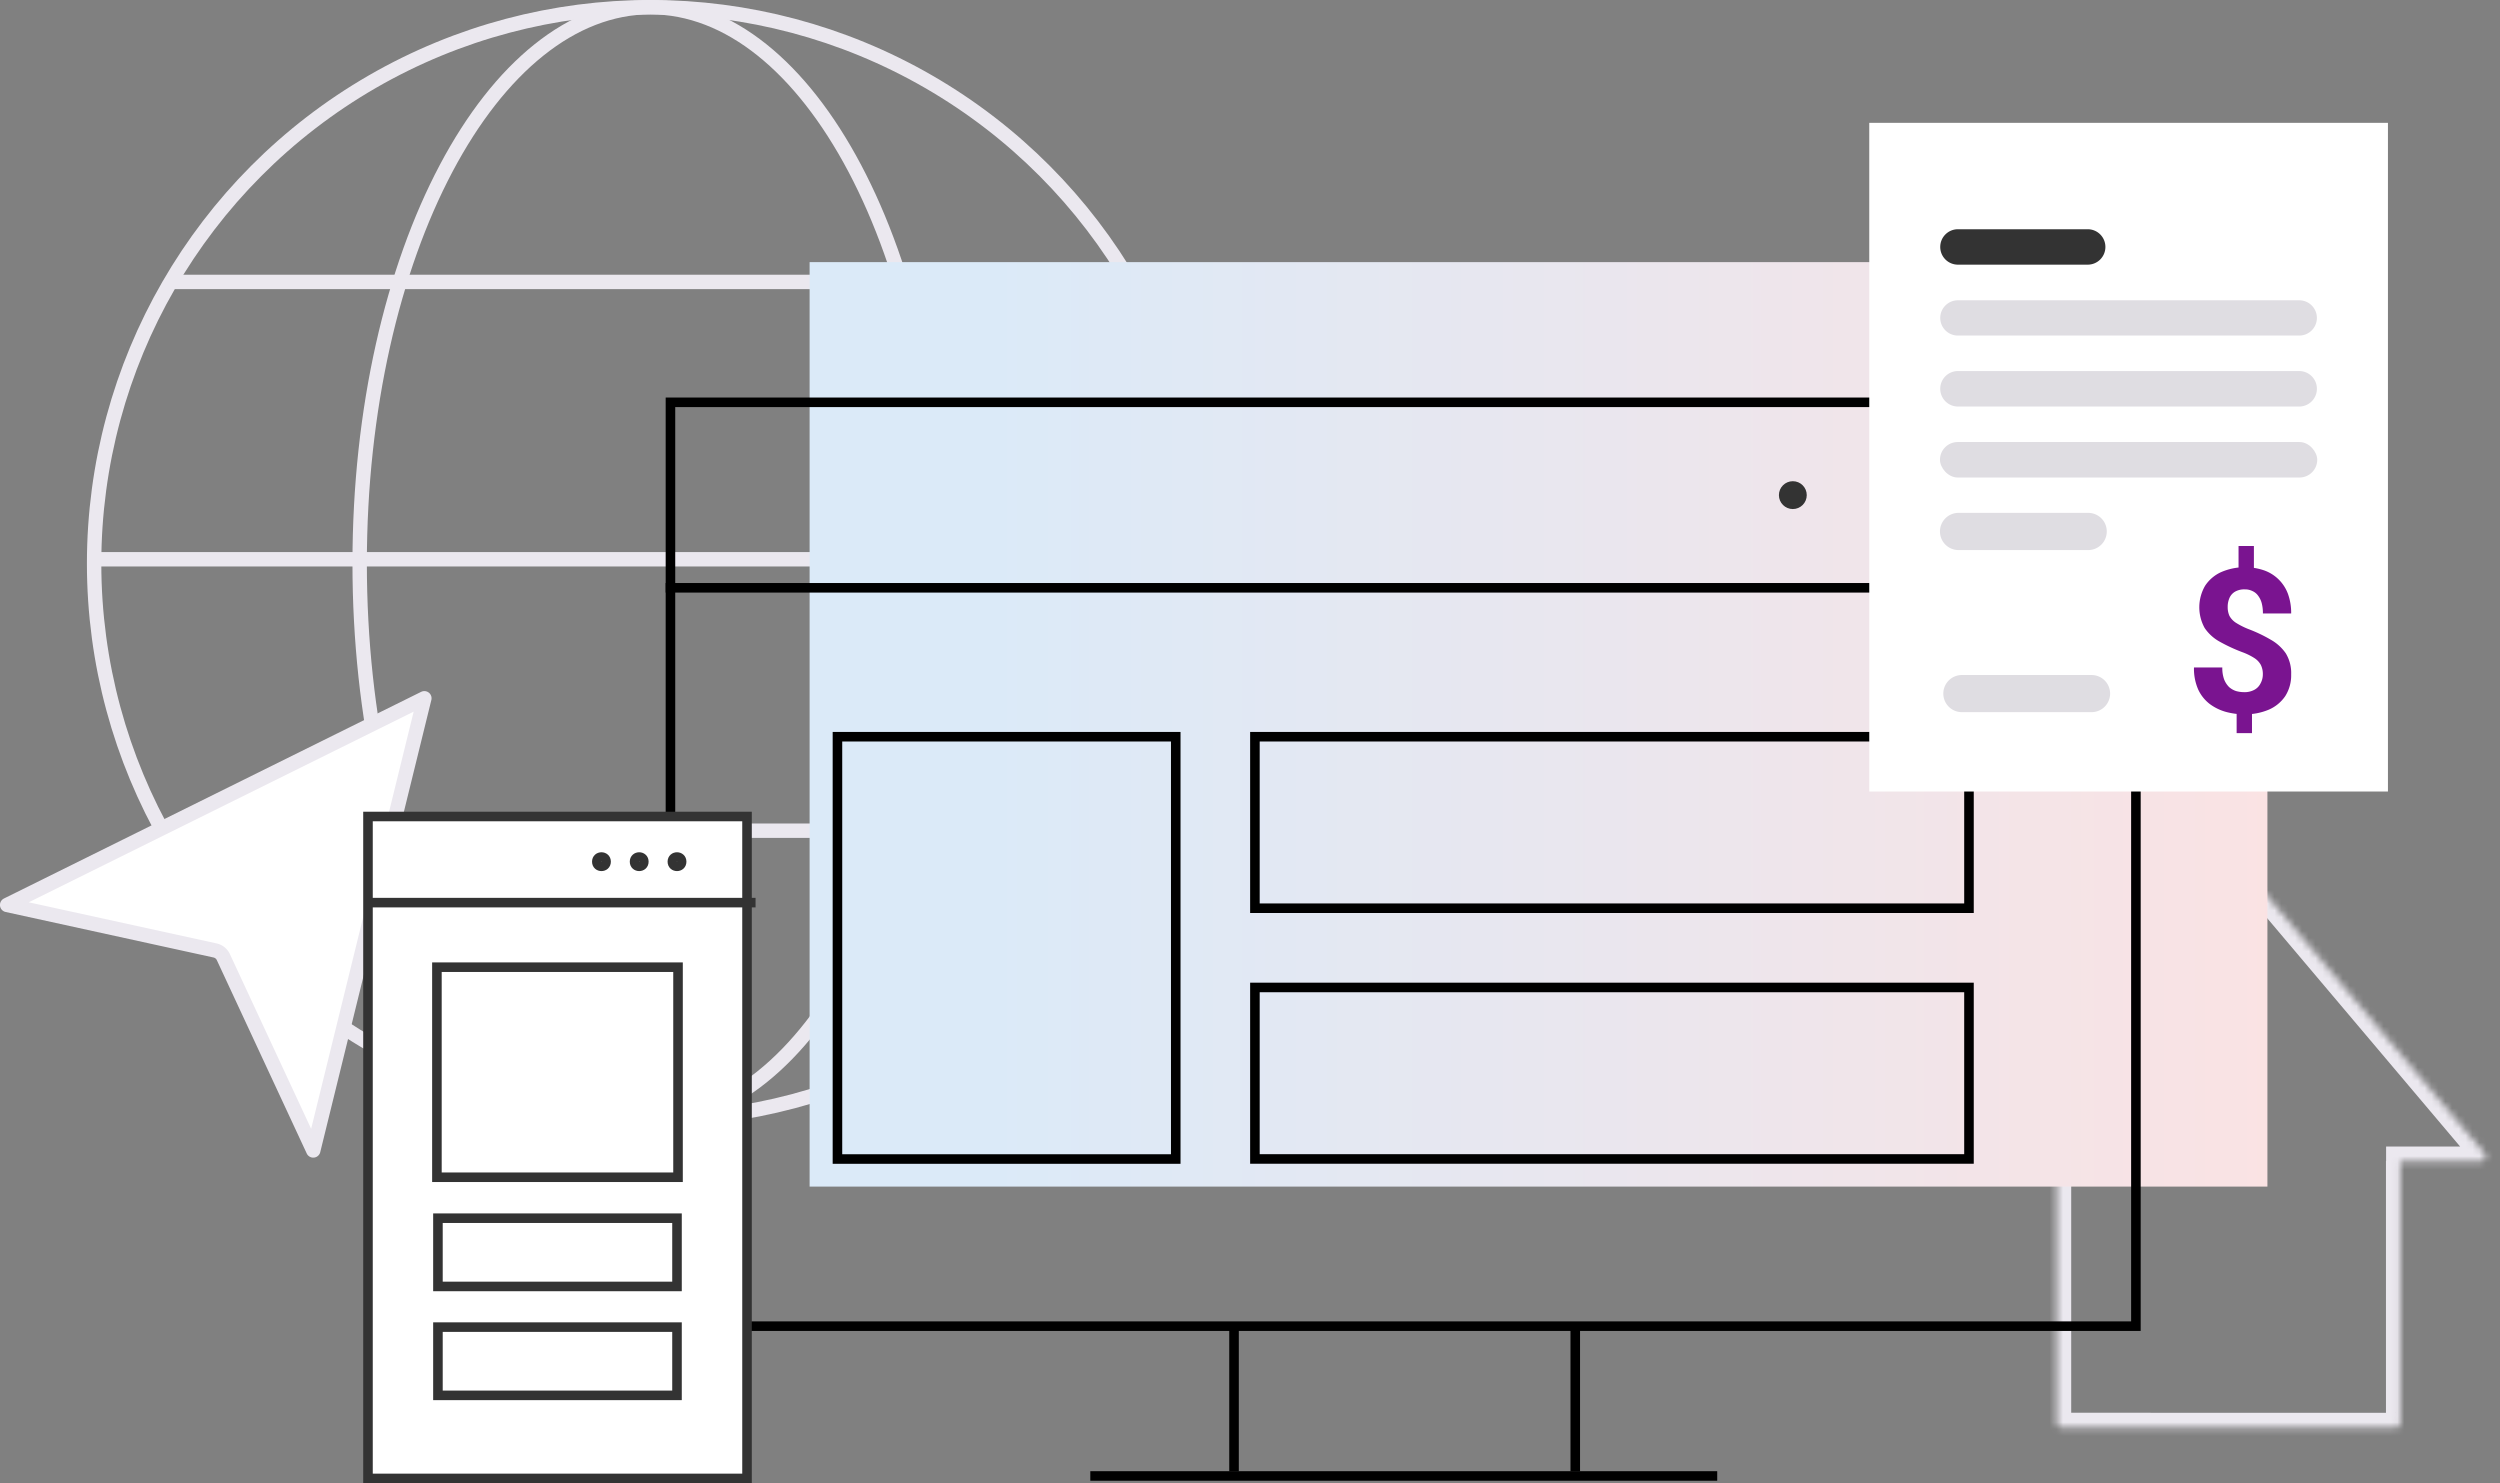 <?xml version="1.0" encoding="UTF-8"?>
<svg xmlns="http://www.w3.org/2000/svg" xmlns:xlink="http://www.w3.org/1999/xlink" id="e9fc1b87-dfa1-42f6-8473-fe36a5e2bd3f" data-name="Layer 1" viewBox="0 0 366.32 217.34">
  <rect x="0" y="0" width="366.32" height="217.34" fill="#808080" stroke="none"/>
  <defs>
    <mask id="b2bdcf9f-548a-40b1-b497-312a2a891a2b" x="286.79" y="122.9" width="79.53" height="88.36" maskUnits="userSpaceOnUse">
      <g transform="translate(-2.1 -2)">
        <g id="e0ba5999-3822-4c4e-8205-1fb45d2a518a" data-name="path-6-inside-1 1609 472">
          <path d="M329.19,127.25a.7.7,0,0,0-1.07,0L291.17,171a.7.7,0,0,0,.53,1.16h11.78v38.31a.7.7,0,0,0,.71.7h48.93a.7.7,0,0,0,.7-.7V172.14H365.6a.7.7,0,0,0,.54-1.16Z" fill="#fff" fill-rule="evenodd"></path>
        </g>
      </g>
    </mask>
    <linearGradient id="f67f6d8b-54e2-49a8-b3a9-569eb5a4ae4f" x1="346.46" y1="125.87" x2="146.56" y2="125.87" gradientTransform="matrix(1, 0, 0, -1, -2.1, 232)" gradientUnits="userSpaceOnUse">
      <stop offset="0" stop-color="#fce2e2"></stop>
      <stop offset="1" stop-color="#dbeaf8"></stop>
    </linearGradient>
  </defs>
  <circle cx="95.31" cy="82.57" r="81.52" fill="none" stroke="#ebe8ef" stroke-width="2.11"></circle>
  <line x1="14.48" y1="81.95" x2="177.88" y2="81.95" fill="none" stroke="#ebe8ef" stroke-width="2.11"></line>
  <line x1="24.85" y1="41.31" x2="165.78" y2="41.31" fill="none" stroke="#ebe8ef" stroke-width="2.11"></line>
  <line x1="24.85" y1="121.72" x2="165.78" y2="121.72" fill="none" stroke="#ebe8ef" stroke-width="2.11"></line>
  <path d="M140,84.56c0,22.67-4.86,43.13-12.67,57.9s-18.46,23.62-29.94,23.62-22.11-8.81-29.94-23.62S54.8,107.23,54.8,84.56s4.86-43.13,12.67-57.89S85.94,3.05,97.41,3.05s22.11,8.81,29.94,23.62S140,61.9,140,84.56Z" transform="translate(-2.1 -2)" fill="none" stroke="#ebe8ef" stroke-width="2.11"></path>
  <g mask="url(#b2bdcf9f-548a-40b1-b497-312a2a891a2b)">
    <path d="M328.12,127.25l1.61,1.36h0Zm1.07,0-1.61,1.36h0Zm-38,43.73-1.61-1.36h0Zm12.31,1.16h2.11V170h-2.11Zm50.34,0V170h-2.11v2.11ZM366.14,171l-1.61,1.36h0Zm-36.41-42.37a1.41,1.41,0,0,1-2.15,0l3.22-2.72a2.81,2.81,0,0,0-4.29,0Zm-37,43.73,37-43.73-3.22-2.72-36.95,43.73ZM291.7,170a1.41,1.41,0,0,1,1.08,2.31l-3.22-2.72a2.81,2.81,0,0,0,2.14,4.62Zm11.78,0H291.7v4.21h11.78Zm2.11,40.42V172.14h-4.21v38.31Zm-1.4-1.41a1.41,1.41,0,0,1,1.4,1.41h-4.21a2.81,2.81,0,0,0,2.81,2.81Zm48.93,0H304.19v4.22h48.93Zm-1.41,1.41a1.41,1.41,0,0,1,1.41-1.41v4.22a2.8,2.8,0,0,0,2.8-2.81Zm0-38.31v38.31h4.21V172.14ZM365.6,170H353.82v4.21H365.6Zm-1.07,2.31A1.4,1.4,0,0,1,365.6,170v4.21a2.81,2.81,0,0,0,2.15-4.62Zm-36.95-43.73,36.95,43.73,3.22-2.72L330.8,125.89Z" transform="translate(-2.1 -2)" fill="#ebe8ef"></path>
  </g>
  <path d="M3.15,134.6l61.13-30.28L48,170.57l-13.16-28.3a1.76,1.76,0,0,0-1.22-1Zm45.28,36.87Z" transform="translate(-2.1 -2)" fill="#fff" stroke="#ebe8ef" stroke-linejoin="round" stroke-width="2.11"></path>
  <rect x="118.63" y="38.41" width="213.61" height="135.46" fill="url(#f67f6d8b-54e2-49a8-b3a9-569eb5a4ae4f)"></rect>
  <rect x="98.24" y="58.95" width="214.73" height="135.37" fill="none" stroke="#000" stroke-width="1.4"></rect>
  <rect x="122.71" y="107.95" width="49.57" height="61.88" fill="none" stroke="#000" stroke-width="1.4"></rect>
  <path d="M182.92,196.27v21.34m50-21.34v21.34" transform="translate(-2.1 -2)" fill="none" stroke="#000" stroke-width="1.4"></path>
  <rect x="183.88" y="107.95" width="104.63" height="25.13" fill="none" stroke="#000" stroke-width="1.4"></rect>
  <rect x="183.88" y="144.69" width="104.63" height="25.13" fill="none" stroke="#000" stroke-width="1.4"></rect>
  <line x1="97.54" y1="86.13" x2="313.68" y2="86.13" fill="none" stroke="#000" stroke-width="1.4"></line>
  <line x1="159.76" y1="216.27" x2="251.62" y2="216.27" fill="none" stroke="#000" stroke-width="1.4"></line>
  <circle cx="262.7" cy="72.55" r="2.04" fill="#333"></circle>
  <circle cx="276.97" cy="72.54" r="2.04" fill="#333"></circle>
  <circle cx="291.25" cy="72.55" r="2.04" fill="#333"></circle>
  <rect x="53.92" y="119.64" width="55.54" height="96.99" fill="#fff" stroke="#333" stroke-width="1.4"></rect>
  <rect x="64.02" y="141.72" width="35.33" height="30.78" fill="#fff" stroke="#333" stroke-width="1.4"></rect>
  <rect x="64.17" y="194.46" width="35.03" height="10" fill="#fff" stroke="#333" stroke-width="1.4"></rect>
  <rect x="64.17" y="178.5" width="35.03" height="10" fill="#fff" stroke="#333" stroke-width="1.4"></rect>
  <path d="M112.81,134.26H55.64" transform="translate(-2.1 -2)" fill="none" stroke="#333" stroke-width="1.4"></path>
  <circle cx="93.66" cy="126.26" r="0.7" fill="#fff" stroke="#333" stroke-width="1.36"></circle>
  <circle cx="99.2" cy="126.26" r="0.7" fill="#fff" stroke="#333" stroke-width="1.36"></circle>
  <circle cx="88.13" cy="126.26" r="0.7" fill="#fff" stroke="#333" stroke-width="1.36"></circle>
  <rect x="273.9" y="18" width="76" height="97.98" fill="#fff"></rect>
  <path d="M289.08,77.15h19a2.72,2.72,0,0,1,2.72,2.72h0a2.72,2.72,0,0,1-2.72,2.73h-19a2.72,2.72,0,0,1-2.72-2.73h0A2.72,2.72,0,0,1,289.08,77.15Z" transform="translate(-2.1 -2)" fill="#dfdde2"></path>
  <path d="M289,46H339a2.59,2.59,0,0,1,2.59,2.6h0A2.59,2.59,0,0,1,339,51.17H289a2.59,2.59,0,0,1-2.6-2.59h0A2.59,2.59,0,0,1,289,46Z" transform="translate(-2.1 -2)" fill="#dfdde2"></path>
  <path d="M289,35.59h19a2.59,2.59,0,0,1,2.6,2.6h0a2.59,2.59,0,0,1-2.6,2.59H289a2.59,2.59,0,0,1-2.6-2.59h0A2.59,2.59,0,0,1,289,35.59Z" transform="translate(-2.1 -2)" fill="#333"></path>
  <path d="M289,56.37H339a2.59,2.59,0,0,1,2.59,2.6h0a2.6,2.6,0,0,1-2.59,2.6H289a2.6,2.6,0,0,1-2.6-2.6h0A2.59,2.59,0,0,1,289,56.37Z" transform="translate(-2.1 -2)" fill="#dfdde2"></path>
  <rect x="284.26" y="64.77" width="55.28" height="5.2" rx="2.6" fill="#dfdde2"></rect>
  <path d="M289.57,100.91h19a2.72,2.72,0,0,1,2.72,2.72h0a2.72,2.72,0,0,1-2.72,2.72h-19a2.72,2.72,0,0,1-2.72-2.72h0A2.72,2.72,0,0,1,289.57,100.91Z" transform="translate(-2.1 -2)" fill="#dfdde2"></path>
  <path d="M332.36,82v4.26h-2.25V82Zm-.28,23.54v3.88h-2.25v-3.88Zm1.59-4.72a3,3,0,0,0-.3-1.4,2.79,2.79,0,0,0-.95-1,9,9,0,0,0-1.76-.86,24.39,24.39,0,0,1-3.3-1.53,6.39,6.39,0,0,1-2.21-2,6.27,6.27,0,0,1,.06-6.2,5.53,5.53,0,0,1,2.35-2,8.76,8.76,0,0,1,6.28-.26,5.77,5.77,0,0,1,3.51,3.45,8.18,8.18,0,0,1,.47,2.87h-4.14a5.84,5.84,0,0,0-.18-1.53,3.21,3.21,0,0,0-.55-1.11,2.06,2.06,0,0,0-.84-.66,2.41,2.41,0,0,0-1.08-.23,2.72,2.72,0,0,0-1.44.34,2,2,0,0,0-.82.94,3.21,3.21,0,0,0-.25,1.32,3.06,3.06,0,0,0,.26,1.29,2.85,2.85,0,0,0,.94,1,11.23,11.23,0,0,0,1.82.92,21.39,21.39,0,0,1,3.28,1.56,6.61,6.61,0,0,1,2.21,2,5.54,5.54,0,0,1,.79,3.09,5.67,5.67,0,0,1-.86,3.17,5.58,5.58,0,0,1-2.43,2,8.93,8.93,0,0,1-3.6.68,10.41,10.41,0,0,1-2.64-.35,7.2,7.2,0,0,1-2.38-1.15,5.67,5.67,0,0,1-1.7-2.11,7.55,7.55,0,0,1-.63-3.26h4.15a4.93,4.93,0,0,0,.27,1.76,3.23,3.23,0,0,0,.72,1.11,2.89,2.89,0,0,0,1,.58,4.3,4.3,0,0,0,1.17.17,3,3,0,0,0,1.51-.33,2.1,2.1,0,0,0,.91-.91A2.74,2.74,0,0,0,333.67,100.79Z" transform="translate(-2.1 -2)" fill="#7a1490"></path>
</svg>
